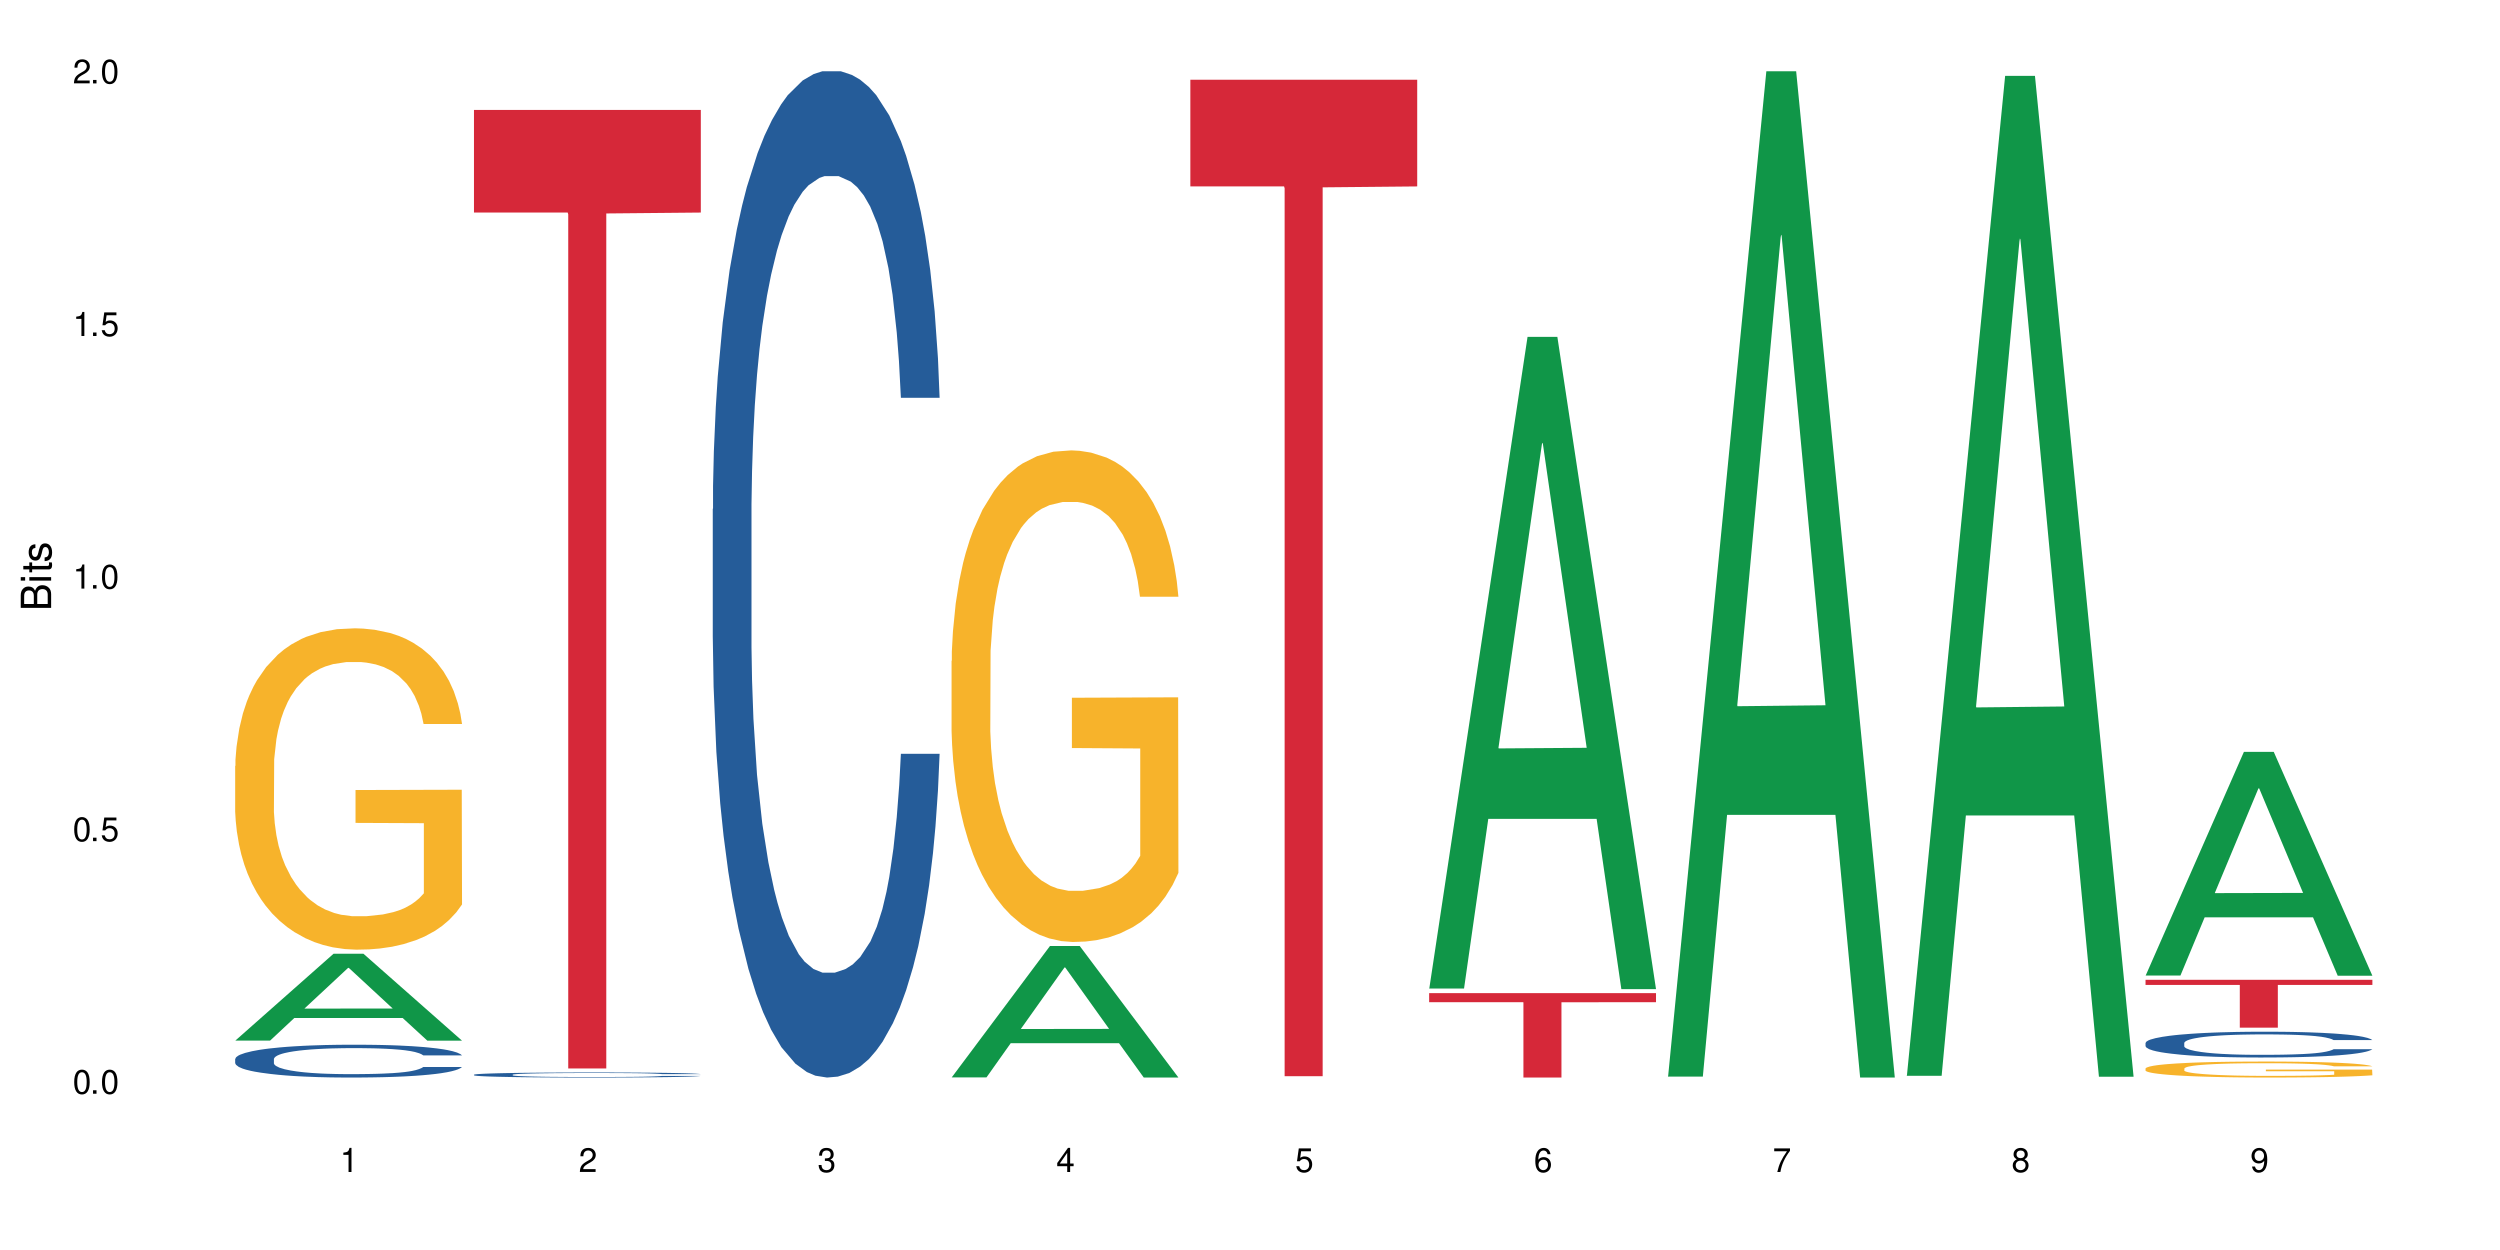 <?xml version="1.0" encoding="UTF-8"?>
<svg xmlns="http://www.w3.org/2000/svg" xmlns:xlink="http://www.w3.org/1999/xlink" width="720" height="360" viewBox="0 0 720 360">
<defs>
<g>
<g id="glyph-0-0">
</g>
<g id="glyph-0-1">
<path d="M 2.641 -6.938 C 2 -6.938 1.422 -6.656 1.078 -6.172 C 0.641 -5.562 0.406 -4.641 0.406 -3.359 C 0.406 -1.016 1.188 0.219 2.641 0.219 C 4.078 0.219 4.859 -1.016 4.859 -3.297 C 4.859 -4.641 4.656 -5.547 4.203 -6.172 C 3.844 -6.656 3.281 -6.938 2.641 -6.938 Z M 2.641 -6.188 C 3.547 -6.188 4 -5.25 4 -3.375 C 4 -1.406 3.562 -0.484 2.625 -0.484 C 1.734 -0.484 1.281 -1.438 1.281 -3.344 C 1.281 -5.25 1.734 -6.188 2.641 -6.188 Z M 2.641 -6.188 "/>
</g>
<g id="glyph-0-2">
<path d="M 1.828 -1 L 0.828 -1 L 0.828 0 L 1.828 0 Z M 1.828 -1 "/>
</g>
<g id="glyph-0-3">
<path d="M 4.562 -6.797 L 1.062 -6.797 L 0.547 -3.094 L 1.328 -3.094 C 1.719 -3.562 2.047 -3.734 2.578 -3.734 C 3.484 -3.734 4.062 -3.109 4.062 -2.094 C 4.062 -1.125 3.484 -0.531 2.578 -0.531 C 1.828 -0.531 1.375 -0.906 1.188 -1.672 L 0.328 -1.672 C 0.453 -1.109 0.547 -0.844 0.75 -0.594 C 1.125 -0.078 1.828 0.219 2.594 0.219 C 3.969 0.219 4.922 -0.781 4.922 -2.219 C 4.922 -3.562 4.031 -4.484 2.719 -4.484 C 2.25 -4.484 1.859 -4.359 1.469 -4.062 L 1.734 -5.969 L 4.562 -5.969 Z M 4.562 -6.797 "/>
</g>
<g id="glyph-0-4">
<path d="M 2.484 -4.938 L 2.484 0 L 3.328 0 L 3.328 -6.938 L 2.766 -6.938 C 2.469 -5.875 2.281 -5.734 0.984 -5.562 L 0.984 -4.938 Z M 2.484 -4.938 "/>
</g>
<g id="glyph-0-5">
<path d="M 4.859 -0.828 L 1.281 -0.828 C 1.359 -1.406 1.672 -1.781 2.5 -2.281 L 3.469 -2.828 C 4.406 -3.344 4.906 -4.062 4.906 -4.906 C 4.906 -5.484 4.672 -6.031 4.266 -6.406 C 3.859 -6.766 3.375 -6.938 2.719 -6.938 C 1.859 -6.938 1.219 -6.625 0.844 -6.031 C 0.609 -5.672 0.5 -5.234 0.484 -4.531 L 1.328 -4.531 C 1.359 -5.016 1.406 -5.281 1.531 -5.516 C 1.75 -5.938 2.188 -6.203 2.703 -6.203 C 3.469 -6.203 4.031 -5.641 4.031 -4.891 C 4.031 -4.344 3.719 -3.859 3.125 -3.516 L 2.234 -3 C 0.812 -2.172 0.406 -1.531 0.328 -0.016 L 4.859 -0.016 Z M 4.859 -0.828 "/>
</g>
<g id="glyph-0-6">
<path d="M 2.125 -3.188 L 2.578 -3.188 C 3.5 -3.188 3.984 -2.766 3.984 -1.922 C 3.984 -1.062 3.469 -0.531 2.594 -0.531 C 1.656 -0.531 1.203 -1 1.156 -2.016 L 0.312 -2.016 C 0.344 -1.453 0.438 -1.094 0.609 -0.781 C 0.953 -0.109 1.625 0.219 2.547 0.219 C 3.953 0.219 4.859 -0.625 4.859 -1.938 C 4.859 -2.828 4.516 -3.297 3.703 -3.594 C 4.344 -3.844 4.656 -4.328 4.656 -5.031 C 4.656 -6.219 3.875 -6.938 2.578 -6.938 C 1.203 -6.938 0.484 -6.172 0.453 -4.703 L 1.297 -4.703 C 1.312 -5.125 1.344 -5.359 1.453 -5.578 C 1.641 -5.969 2.062 -6.203 2.594 -6.203 C 3.344 -6.203 3.797 -5.75 3.797 -5 C 3.797 -4.516 3.609 -4.219 3.25 -4.047 C 3.016 -3.953 2.703 -3.922 2.125 -3.906 Z M 2.125 -3.188 "/>
</g>
<g id="glyph-0-7">
<path d="M 3.141 -1.672 L 3.141 0 L 3.984 0 L 3.984 -1.672 L 4.984 -1.672 L 4.984 -2.438 L 3.984 -2.438 L 3.984 -6.938 L 3.359 -6.938 L 0.266 -2.578 L 0.266 -1.672 Z M 3.141 -2.438 L 1 -2.438 L 3.141 -5.5 Z M 3.141 -2.438 "/>
</g>
<g id="glyph-0-8">
<path d="M 4.781 -5.125 C 4.609 -6.266 3.891 -6.938 2.844 -6.938 C 2.094 -6.938 1.422 -6.578 1.031 -5.953 C 0.594 -5.266 0.406 -4.422 0.406 -3.172 C 0.406 -2 0.578 -1.25 0.984 -0.641 C 1.359 -0.078 1.953 0.219 2.703 0.219 C 3.984 0.219 4.922 -0.75 4.922 -2.094 C 4.922 -3.375 4.062 -4.281 2.844 -4.281 C 2.172 -4.281 1.641 -4.031 1.281 -3.516 C 1.281 -5.234 1.828 -6.188 2.797 -6.188 C 3.391 -6.188 3.797 -5.797 3.938 -5.125 Z M 2.734 -3.531 C 3.547 -3.531 4.062 -2.953 4.062 -2.031 C 4.062 -1.156 3.484 -0.531 2.703 -0.531 C 1.922 -0.531 1.328 -1.188 1.328 -2.078 C 1.328 -2.938 1.906 -3.531 2.734 -3.531 Z M 2.734 -3.531 "/>
</g>
<g id="glyph-0-9">
<path d="M 4.984 -6.797 L 0.438 -6.797 L 0.438 -5.969 L 4.109 -5.969 C 2.5 -3.656 1.828 -2.234 1.328 0 L 2.219 0 C 2.594 -2.172 3.453 -4.047 4.984 -6.094 Z M 4.984 -6.797 "/>
</g>
<g id="glyph-0-10">
<path d="M 3.75 -3.656 C 4.469 -4.094 4.688 -4.438 4.688 -5.078 C 4.688 -6.172 3.844 -6.938 2.641 -6.938 C 1.438 -6.938 0.594 -6.172 0.594 -5.094 C 0.594 -4.438 0.812 -4.094 1.516 -3.656 C 0.734 -3.266 0.359 -2.703 0.359 -1.922 C 0.359 -0.656 1.281 0.219 2.641 0.219 C 3.984 0.219 4.922 -0.656 4.922 -1.922 C 4.922 -2.703 4.531 -3.266 3.75 -3.656 Z M 2.641 -6.188 C 3.359 -6.188 3.812 -5.75 3.812 -5.062 C 3.812 -4.406 3.344 -3.984 2.641 -3.984 C 1.922 -3.984 1.453 -4.406 1.453 -5.078 C 1.453 -5.75 1.922 -6.188 2.641 -6.188 Z M 2.641 -3.266 C 3.484 -3.266 4.062 -2.719 4.062 -1.906 C 4.062 -1.078 3.484 -0.531 2.625 -0.531 C 1.797 -0.531 1.219 -1.094 1.219 -1.906 C 1.219 -2.719 1.781 -3.266 2.641 -3.266 Z M 2.641 -3.266 "/>
</g>
<g id="glyph-0-11">
<path d="M 0.516 -1.578 C 0.672 -0.453 1.406 0.219 2.438 0.219 C 3.188 0.219 3.859 -0.141 4.266 -0.766 C 4.688 -1.453 4.891 -2.297 4.891 -3.547 C 4.891 -4.719 4.703 -5.453 4.312 -6.078 C 3.938 -6.641 3.344 -6.938 2.594 -6.938 C 1.297 -6.938 0.359 -5.969 0.359 -4.625 C 0.359 -3.344 1.234 -2.453 2.453 -2.453 C 3.094 -2.453 3.578 -2.672 4.016 -3.203 C 4 -1.484 3.469 -0.531 2.5 -0.531 C 1.906 -0.531 1.484 -0.906 1.359 -1.578 Z M 2.578 -6.203 C 3.375 -6.203 3.969 -5.531 3.969 -4.641 C 3.969 -3.797 3.391 -3.188 2.547 -3.188 C 1.734 -3.188 1.234 -3.766 1.234 -4.688 C 1.234 -5.562 1.797 -6.203 2.578 -6.203 Z M 2.578 -6.203 "/>
</g>
<g id="glyph-1-0">
</g>
<g id="glyph-1-1">
<path d="M 0 -0.953 L 0 -4.891 C 0 -5.719 -0.234 -6.344 -0.734 -6.797 C -1.188 -7.234 -1.812 -7.469 -2.5 -7.469 C -3.547 -7.469 -4.188 -7 -4.625 -5.875 C -4.984 -6.688 -5.625 -7.094 -6.531 -7.094 C -7.172 -7.094 -7.734 -6.859 -8.141 -6.391 C -8.562 -5.922 -8.75 -5.344 -8.75 -4.5 L -8.75 -0.953 Z M -4.984 -2.062 L -7.766 -2.062 L -7.766 -4.219 C -7.766 -4.844 -7.688 -5.203 -7.453 -5.5 C -7.219 -5.812 -6.859 -5.969 -6.375 -5.969 C -5.891 -5.969 -5.531 -5.812 -5.297 -5.5 C -5.062 -5.203 -4.984 -4.844 -4.984 -4.219 Z M -0.984 -2.062 L -4 -2.062 L -4 -4.781 C -4 -5.766 -3.438 -6.359 -2.484 -6.359 C -1.547 -6.359 -0.984 -5.766 -0.984 -4.781 Z M -0.984 -2.062 "/>
</g>
<g id="glyph-1-2">
<path d="M -6.281 -1.797 L -6.281 -0.797 L 0 -0.797 L 0 -1.797 Z M -8.75 -1.797 L -8.75 -0.797 L -7.484 -0.797 L -7.484 -1.797 Z M -8.75 -1.797 "/>
</g>
<g id="glyph-1-3">
<path d="M -6.281 -3.047 L -6.281 -2.016 L -8.016 -2.016 L -8.016 -1.016 L -6.281 -1.016 L -6.281 -0.172 L -5.469 -0.172 L -5.469 -1.016 L -0.719 -1.016 C -0.078 -1.016 0.281 -1.453 0.281 -2.234 C 0.281 -2.5 0.25 -2.719 0.188 -3.047 L -0.641 -3.047 C -0.609 -2.906 -0.594 -2.766 -0.594 -2.562 C -0.594 -2.141 -0.719 -2.016 -1.156 -2.016 L -5.469 -2.016 L -5.469 -3.047 Z M -6.281 -3.047 "/>
</g>
<g id="glyph-1-4">
<path d="M -4.531 -5.25 C -5.766 -5.25 -6.469 -4.422 -6.469 -2.969 C -6.469 -1.516 -5.719 -0.562 -4.547 -0.562 C -3.562 -0.562 -3.094 -1.062 -2.734 -2.562 L -2.516 -3.484 C -2.344 -4.188 -2.094 -4.469 -1.641 -4.469 C -1.047 -4.469 -0.641 -3.875 -0.641 -3 C -0.641 -2.453 -0.797 -2 -1.062 -1.75 C -1.25 -1.594 -1.422 -1.531 -1.875 -1.469 L -1.875 -0.406 C -0.422 -0.453 0.281 -1.266 0.281 -2.922 C 0.281 -4.5 -0.5 -5.516 -1.719 -5.516 C -2.656 -5.516 -3.172 -4.984 -3.469 -3.734 L -3.703 -2.766 C -3.891 -1.953 -4.156 -1.609 -4.594 -1.609 C -5.188 -1.609 -5.547 -2.125 -5.547 -2.938 C -5.547 -3.75 -5.203 -4.172 -4.531 -4.203 Z M -4.531 -5.25 "/>
</g>
</g>
</defs>
<rect x="-72" y="-36" width="864" height="432" fill="rgb(100%, 100%, 100%)" fill-opacity="1"/>
<path fill-rule="nonzero" fill="rgb(6.275%, 58.824%, 28.235%)" fill-opacity="1" d="M 67.73 299.695 L 67.801 299.672 L 96.07 274.668 L 104.656 274.668 L 133.066 299.719 L 123.082 299.719 L 115.965 293.18 L 84.762 293.18 L 77.781 299.695 L 67.73 299.695 L 87.766 290.477 L 113.102 290.453 L 100.469 278.762 L 100.328 278.738 L 100.188 278.809 L 87.695 290.453 L 87.766 290.477 Z M 67.73 299.695 "/>
<path fill-rule="nonzero" fill="rgb(14.51%, 36.078%, 60%)" fill-opacity="1" d="M 67.73 304.996 L 67.812 304.984 L 67.812 304.777 L 68.051 304.449 L 68.605 304.035 L 69.164 303.75 L 70.598 303.242 L 72.59 302.75 L 74.664 302.367 L 76.176 302.145 L 77.531 301.973 L 80.637 301.652 L 82.629 301.488 L 84.781 301.34 L 87.41 301.195 L 89.324 301.109 L 93.625 300.969 L 96.812 300.91 L 99.281 300.883 L 104.621 300.883 L 107.809 300.918 L 110.117 300.961 L 112.668 301.031 L 114.82 301.109 L 118.562 301.297 L 121.91 301.539 L 123.426 301.68 L 125.816 301.945 L 127.648 302.203 L 128.922 302.43 L 130.355 302.75 L 131.629 303.137 L 132.586 303.578 L 133.066 303.949 L 121.91 303.949 L 121.352 303.605 L 120.715 303.336 L 119.52 302.98 L 118.324 302.73 L 116.652 302.48 L 115.137 302.316 L 113.066 302.152 L 111.234 302.051 L 109.32 301.973 L 107.488 301.918 L 103.984 301.867 L 99.922 301.867 L 98.406 301.887 L 95.297 301.953 L 93.625 302.016 L 91.234 302.137 L 89.562 302.246 L 87.57 302.422 L 86.215 302.566 L 84.543 302.793 L 83.348 302.992 L 81.992 303.277 L 81.195 303.492 L 80.48 303.734 L 79.84 304.02 L 79.363 304.32 L 79.043 304.641 L 78.887 304.953 L 78.887 306.289 L 79.043 306.602 L 79.441 306.965 L 80.48 307.492 L 81.992 307.949 L 83.746 308.312 L 85.418 308.57 L 86.375 308.691 L 87.648 308.828 L 89.641 309.004 L 92.512 309.176 L 94.184 309.242 L 96.734 309.312 L 99.363 309.348 L 102.867 309.348 L 105.977 309.312 L 108.047 309.27 L 110.199 309.199 L 113.145 309.055 L 114.98 308.914 L 116.57 308.75 L 117.766 308.586 L 118.562 308.449 L 119.758 308.184 L 120.715 307.887 L 121.434 307.586 L 121.91 307.293 L 133.066 307.293 L 132.586 307.637 L 131.871 307.973 L 131.152 308.227 L 130.039 308.527 L 128.762 308.797 L 126.93 309.098 L 125.418 309.297 L 123.426 309.512 L 121.59 309.676 L 119.602 309.824 L 116.652 309.996 L 114.738 310.082 L 112.668 310.16 L 110.199 310.23 L 107.09 310.289 L 103.746 310.324 L 100.637 310.332 L 97.289 310.316 L 94.82 310.281 L 91.555 310.203 L 87.492 310.047 L 84.543 309.883 L 82.23 309.719 L 80.238 309.547 L 78.008 309.312 L 75.141 308.934 L 73.387 308.641 L 72.191 308.398 L 70.84 308.062 L 69.883 307.758 L 68.766 307.273 L 67.969 306.66 L 67.73 306.188 Z M 67.73 304.996 "/>
<path fill-rule="nonzero" fill="rgb(96.863%, 70.196%, 16.863%)" fill-opacity="1" d="M 67.73 220.594 L 67.812 220.512 L 67.812 218.82 L 68.129 215.016 L 68.926 209.777 L 69.961 205.465 L 71.078 202.086 L 71.793 200.309 L 72.988 197.773 L 74.023 195.914 L 76.656 192.109 L 80 188.562 L 81.832 187.039 L 83.906 185.602 L 86.852 183.996 L 88.207 183.406 L 92.352 182.055 L 97.051 181.207 L 102.23 180.953 L 104.621 181.039 L 107.887 181.375 L 112.348 182.305 L 114.898 183.152 L 116.891 183.996 L 118.961 185.098 L 121.512 186.785 L 123.902 188.816 L 125.816 190.844 L 127.727 193.379 L 129.32 196.082 L 130.676 199.043 L 131.871 202.594 L 132.586 205.551 L 133.066 208.508 L 121.988 208.508 L 121.352 205.551 L 120.637 203.27 L 119.441 200.48 L 118.246 198.449 L 117.051 196.844 L 114.82 194.648 L 112.906 193.293 L 110.516 192.109 L 108.207 191.352 L 105.578 190.844 L 103.984 190.676 L 99.762 190.676 L 95.938 191.266 L 93.707 191.941 L 92.113 192.617 L 89.879 193.887 L 88.527 194.898 L 87.73 195.578 L 85.34 198.195 L 83.746 200.562 L 82.871 202.168 L 81.754 204.703 L 80.957 206.988 L 80.082 210.367 L 79.602 212.902 L 78.965 218.652 L 78.887 233.863 L 79.125 237.078 L 79.602 240.543 L 80.238 243.586 L 81.195 246.797 L 82.152 249.25 L 83.824 252.543 L 85.258 254.742 L 86.375 256.18 L 88.527 258.461 L 89.402 259.223 L 91.473 260.742 L 93.625 261.926 L 96.254 262.941 L 98.246 263.449 L 101.434 263.871 L 105.496 263.871 L 110.277 263.363 L 113.305 262.688 L 115.379 262.012 L 116.73 261.418 L 118.406 260.488 L 119.602 259.645 L 120.715 258.715 L 122.07 257.277 L 122.07 237.078 L 102.391 236.992 L 102.391 227.527 L 132.984 227.441 L 133.066 260.488 L 131.391 262.773 L 129.32 264.969 L 127.328 266.66 L 125.258 268.098 L 122.309 269.703 L 119.918 270.715 L 116.254 271.898 L 112.906 272.66 L 109.402 273.168 L 106.293 273.422 L 102.629 273.508 L 99.363 273.336 L 95.855 272.828 L 93.066 272.152 L 90.52 271.309 L 87.969 270.211 L 84.781 268.434 L 82.711 266.996 L 80.559 265.223 L 78.406 263.109 L 76.496 260.828 L 75.219 259.051 L 73.945 257.023 L 72.59 254.488 L 71.316 251.613 L 70.359 248.996 L 69.484 246.035 L 68.848 243.246 L 68.211 239.445 L 67.891 236.402 L 67.73 233.781 Z M 67.73 220.594 "/>
<path fill-rule="nonzero" fill="rgb(14.51%, 36.078%, 60%)" fill-opacity="1" d="M 136.504 309.508 L 136.582 309.508 L 136.582 309.477 L 136.824 309.426 L 137.379 309.359 L 137.938 309.316 L 139.371 309.238 L 141.363 309.164 L 143.434 309.105 L 144.949 309.07 L 146.305 309.043 L 149.41 308.992 L 151.402 308.969 L 153.555 308.945 L 156.184 308.922 L 158.098 308.91 L 162.398 308.887 L 165.586 308.879 L 168.055 308.875 L 173.395 308.875 L 176.582 308.879 L 178.891 308.887 L 181.441 308.898 L 183.594 308.91 L 187.336 308.938 L 190.684 308.977 L 192.195 308.996 L 194.586 309.039 L 196.418 309.078 L 197.695 309.113 L 199.129 309.164 L 200.402 309.223 L 201.359 309.289 L 201.836 309.348 L 190.684 309.348 L 190.125 309.293 L 189.488 309.254 L 188.293 309.199 L 187.098 309.16 L 185.426 309.121 L 183.91 309.094 L 181.84 309.07 L 180.008 309.055 L 178.094 309.043 L 176.262 309.035 L 172.758 309.027 L 167.18 309.027 L 164.07 309.039 L 162.398 309.051 L 160.008 309.066 L 158.336 309.086 L 156.344 309.113 L 154.988 309.133 L 153.316 309.168 L 152.121 309.199 L 150.766 309.242 L 149.969 309.277 L 149.25 309.312 L 148.613 309.359 L 148.137 309.406 L 147.816 309.453 L 147.66 309.504 L 147.66 309.707 L 147.816 309.758 L 148.215 309.812 L 149.25 309.895 L 150.766 309.965 L 152.52 310.02 L 154.191 310.059 L 155.148 310.078 L 156.422 310.102 L 158.414 310.129 L 161.281 310.152 L 162.957 310.164 L 165.504 310.176 L 168.137 310.18 L 171.641 310.18 L 174.746 310.176 L 176.82 310.168 L 178.973 310.156 L 181.918 310.137 L 183.75 310.113 L 185.344 310.09 L 186.539 310.062 L 187.336 310.043 L 188.531 310 L 189.488 309.957 L 190.203 309.91 L 190.684 309.863 L 201.836 309.863 L 201.359 309.918 L 200.645 309.969 L 199.926 310.008 L 198.809 310.055 L 197.535 310.094 L 195.703 310.141 L 194.188 310.172 L 192.195 310.207 L 190.363 310.23 L 188.371 310.254 L 185.426 310.281 L 183.512 310.293 L 181.441 310.305 L 178.973 310.316 L 175.863 310.324 L 172.516 310.332 L 169.41 310.332 L 166.062 310.328 L 163.594 310.324 L 160.328 310.312 L 156.262 310.289 L 153.316 310.262 L 151.004 310.238 L 149.012 310.211 L 146.781 310.176 L 143.914 310.117 L 142.16 310.07 L 140.965 310.035 L 139.609 309.98 L 138.656 309.934 L 137.539 309.859 L 136.742 309.766 L 136.504 309.691 Z M 136.504 309.508 "/>
<path fill-rule="nonzero" fill="rgb(83.922%, 15.686%, 22.353%)" fill-opacity="1" d="M 136.504 31.668 L 201.836 31.668 L 201.836 61.215 L 174.609 61.477 L 174.609 307.711 L 163.652 307.711 L 163.652 61.734 L 163.496 61.215 L 136.504 61.215 Z M 136.504 31.668 "/>
<path fill-rule="nonzero" fill="rgb(14.51%, 36.078%, 60%)" fill-opacity="1" d="M 205.277 146.621 L 205.355 146.355 L 205.355 140 L 205.594 129.934 L 206.152 117.215 L 206.711 108.477 L 208.145 92.844 L 210.137 77.746 L 212.207 66.09 L 213.723 59.203 L 215.078 53.902 L 218.184 44.102 L 220.176 39.07 L 222.328 34.566 L 224.957 30.062 L 226.867 27.414 L 231.172 23.176 L 234.359 21.32 L 236.828 20.527 L 242.168 20.527 L 245.352 21.586 L 247.664 22.91 L 250.215 25.031 L 252.363 27.414 L 256.109 33.242 L 259.457 40.66 L 260.969 44.898 L 263.359 53.109 L 265.191 61.055 L 266.469 67.945 L 267.902 77.746 L 269.176 89.668 L 270.133 103.176 L 270.609 114.566 L 259.457 114.566 L 258.898 103.973 L 258.262 95.758 L 257.066 84.898 L 255.871 77.215 L 254.195 69.535 L 252.684 64.5 L 250.613 59.469 L 248.777 56.289 L 246.867 53.902 L 245.035 52.316 L 241.527 50.727 L 237.465 50.727 L 235.953 51.254 L 232.844 53.375 L 231.172 55.23 L 228.781 58.938 L 227.109 62.383 L 225.117 67.68 L 223.762 72.184 L 222.09 79.07 L 220.895 85.164 L 219.539 93.906 L 218.742 100.527 L 218.023 107.945 L 217.387 116.688 L 216.91 125.957 L 216.59 135.762 L 216.43 145.297 L 216.43 186.355 L 216.59 195.895 L 216.988 207.02 L 218.023 223.18 L 219.539 237.219 L 221.293 248.344 L 222.965 256.293 L 223.922 260 L 225.195 264.238 L 227.188 269.535 L 230.055 274.836 L 231.73 276.953 L 234.277 279.074 L 236.906 280.133 L 240.414 280.133 L 243.52 279.074 L 245.594 277.75 L 247.742 275.629 L 250.691 271.125 L 252.523 266.887 L 254.117 261.855 L 255.312 256.82 L 256.109 252.582 L 257.305 244.371 L 258.262 235.363 L 258.977 226.094 L 259.457 217.086 L 270.609 217.086 L 270.133 227.684 L 269.414 238.012 L 268.699 245.695 L 267.582 254.969 L 266.309 263.18 L 264.477 272.449 L 262.961 278.543 L 260.969 285.168 L 259.137 290.199 L 257.145 294.703 L 254.195 300 L 252.285 302.648 L 250.215 305.035 L 247.742 307.152 L 244.637 309.008 L 241.289 310.066 L 238.184 310.332 L 234.836 309.801 L 232.367 308.742 L 229.098 306.359 L 225.035 301.59 L 222.09 296.559 L 219.777 291.523 L 217.785 286.227 L 215.555 279.074 L 212.688 267.418 L 210.934 258.41 L 209.738 250.992 L 208.383 240.664 L 207.426 231.391 L 206.312 216.555 L 205.516 197.746 L 205.277 183.18 Z M 205.277 146.621 "/>
<path fill-rule="nonzero" fill="rgb(6.275%, 58.824%, 28.235%)" fill-opacity="1" d="M 274.051 310.297 L 274.117 310.262 L 302.387 272.457 L 310.973 272.457 L 339.383 310.332 L 329.402 310.332 L 322.281 300.445 L 291.082 300.445 L 284.102 310.297 L 274.051 310.297 L 294.082 296.355 L 319.422 296.32 L 306.785 278.645 L 306.645 278.609 L 306.508 278.719 L 294.012 296.32 L 294.082 296.355 Z M 274.051 310.297 "/>
<path fill-rule="nonzero" fill="rgb(96.863%, 70.196%, 16.863%)" fill-opacity="1" d="M 274.051 190.348 L 274.129 190.219 L 274.129 187.633 L 274.449 181.816 L 275.246 173.797 L 276.281 167.203 L 277.395 162.031 L 278.113 159.316 L 279.309 155.438 L 280.344 152.594 L 282.973 146.773 L 286.32 141.344 L 288.152 139.016 L 290.223 136.816 L 293.172 134.359 L 294.527 133.457 L 298.668 131.387 L 303.371 130.094 L 308.547 129.707 L 310.938 129.836 L 314.207 130.352 L 318.668 131.773 L 321.219 133.066 L 323.207 134.359 L 325.281 136.043 L 327.832 138.629 L 330.219 141.73 L 332.133 144.836 L 334.043 148.715 L 335.637 152.852 L 336.992 157.379 L 338.188 162.809 L 338.906 167.332 L 339.383 171.859 L 328.309 171.859 L 327.672 167.332 L 326.953 163.844 L 325.758 159.574 L 324.562 156.473 L 323.367 154.016 L 321.137 150.652 L 319.227 148.586 L 316.836 146.773 L 314.523 145.609 L 311.895 144.836 L 310.301 144.574 L 306.078 144.574 L 302.254 145.48 L 300.023 146.516 L 298.43 147.551 L 296.199 149.488 L 294.844 151.043 L 294.047 152.074 L 291.656 156.082 L 290.062 159.703 L 289.188 162.16 L 288.07 166.039 L 287.273 169.531 L 286.398 174.703 L 285.922 178.582 L 285.285 187.375 L 285.203 210.648 L 285.441 215.562 L 285.922 220.867 L 286.559 225.52 L 287.516 230.434 L 288.469 234.184 L 290.145 239.227 L 291.578 242.59 L 292.691 244.785 L 294.844 248.277 L 295.723 249.441 L 297.793 251.77 L 299.945 253.578 L 302.574 255.133 L 304.566 255.906 L 307.75 256.555 L 311.816 256.555 L 316.598 255.777 L 319.625 254.742 L 321.695 253.707 L 323.051 252.805 L 324.723 251.383 L 325.918 250.09 L 327.035 248.664 L 328.387 246.469 L 328.387 215.562 L 308.707 215.434 L 308.707 200.953 L 339.305 200.824 L 339.383 251.383 L 337.711 254.871 L 335.637 258.234 L 333.645 260.82 L 331.574 263.02 L 328.625 265.477 L 326.238 267.027 L 322.57 268.836 L 319.227 270 L 315.719 270.777 L 312.613 271.164 L 308.945 271.293 L 305.68 271.035 L 302.176 270.258 L 299.387 269.227 L 296.836 267.934 L 294.285 266.25 L 291.102 263.535 L 289.027 261.336 L 286.875 258.621 L 284.727 255.391 L 282.812 251.898 L 281.539 249.184 L 280.266 246.078 L 278.91 242.199 L 277.633 237.805 L 276.68 233.797 L 275.801 229.27 L 275.164 225.004 L 274.527 219.184 L 274.207 214.531 L 274.051 210.52 Z M 274.051 190.348 "/>
<path fill-rule="nonzero" fill="rgb(83.922%, 15.686%, 22.353%)" fill-opacity="1" d="M 342.82 22.969 L 408.156 22.969 L 408.156 53.688 L 380.926 53.957 L 380.926 309.941 L 369.973 309.941 L 369.973 54.227 L 369.812 53.688 L 342.82 53.688 Z M 342.82 22.969 "/>
<path fill-rule="nonzero" fill="rgb(6.275%, 58.824%, 28.235%)" fill-opacity="1" d="M 411.594 284.688 L 411.664 284.512 L 439.934 97.012 L 448.52 97.012 L 476.93 284.863 L 466.945 284.863 L 459.828 235.828 L 428.625 235.828 L 421.645 284.688 L 411.594 284.688 L 431.629 215.543 L 456.965 215.367 L 444.332 127.703 L 444.191 127.527 L 444.051 128.055 L 431.559 215.367 L 431.629 215.543 Z M 411.594 284.688 "/>
<path fill-rule="nonzero" fill="rgb(83.922%, 15.686%, 22.353%)" fill-opacity="1" d="M 411.594 286.027 L 476.93 286.027 L 476.93 288.629 L 449.699 288.652 L 449.699 310.332 L 438.746 310.332 L 438.746 288.676 L 438.586 288.629 L 411.594 288.629 Z M 411.594 286.027 "/>
<path fill-rule="nonzero" fill="rgb(6.275%, 58.824%, 28.235%)" fill-opacity="1" d="M 480.367 310.059 L 480.438 309.789 L 508.707 20.527 L 517.293 20.527 L 545.703 310.332 L 535.719 310.332 L 528.602 234.684 L 497.398 234.684 L 490.418 310.059 L 480.367 310.059 L 500.398 203.391 L 525.738 203.117 L 513.105 67.875 L 512.965 67.602 L 512.824 68.418 L 500.332 203.117 L 500.398 203.391 Z M 480.367 310.059 "/>
<path fill-rule="nonzero" fill="rgb(6.275%, 58.824%, 28.235%)" fill-opacity="1" d="M 549.141 309.84 L 549.211 309.566 L 577.48 21.848 L 586.066 21.848 L 614.473 310.109 L 604.492 310.109 L 597.371 234.863 L 566.172 234.863 L 559.191 309.84 L 549.141 309.84 L 569.172 203.738 L 594.512 203.465 L 581.875 68.945 L 581.738 68.676 L 581.598 69.484 L 569.102 203.465 L 569.172 203.738 Z M 549.141 309.84 "/>
<path fill-rule="nonzero" fill="rgb(6.275%, 58.824%, 28.235%)" fill-opacity="1" d="M 617.914 280.957 L 617.98 280.895 L 646.25 216.531 L 654.836 216.531 L 683.246 281.016 L 673.266 281.016 L 666.145 264.184 L 634.945 264.184 L 627.965 280.957 L 617.914 280.957 L 637.945 257.219 L 663.285 257.16 L 650.648 227.066 L 650.512 227.008 L 650.371 227.188 L 637.875 257.16 L 637.945 257.219 Z M 617.914 280.957 "/>
<path fill-rule="nonzero" fill="rgb(14.51%, 36.078%, 60%)" fill-opacity="1" d="M 617.914 300.367 L 617.992 300.363 L 617.992 300.199 L 618.23 299.941 L 618.789 299.613 L 619.348 299.391 L 620.781 298.992 L 622.773 298.605 L 624.844 298.305 L 626.359 298.129 L 627.711 297.992 L 630.82 297.742 L 632.812 297.613 L 634.965 297.496 L 637.594 297.383 L 639.504 297.316 L 643.809 297.207 L 646.996 297.16 L 649.465 297.137 L 654.801 297.137 L 657.988 297.164 L 660.301 297.199 L 662.852 297.254 L 665 297.316 L 668.746 297.465 L 672.094 297.652 L 673.605 297.762 L 675.996 297.973 L 677.828 298.176 L 679.102 298.352 L 680.539 298.605 L 681.812 298.91 L 682.77 299.254 L 683.246 299.547 L 672.094 299.547 L 671.535 299.277 L 670.898 299.066 L 669.703 298.789 L 668.508 298.59 L 666.832 298.395 L 665.32 298.266 L 663.246 298.137 L 661.414 298.055 L 659.504 297.992 L 657.672 297.953 L 654.164 297.91 L 650.102 297.91 L 648.586 297.926 L 645.48 297.98 L 643.809 298.027 L 641.418 298.121 L 639.742 298.211 L 637.75 298.348 L 636.398 298.461 L 634.723 298.637 L 633.527 298.793 L 632.176 299.02 L 631.379 299.188 L 630.66 299.379 L 630.023 299.602 L 629.547 299.84 L 629.227 300.09 L 629.066 300.336 L 629.066 301.387 L 629.227 301.629 L 629.625 301.914 L 630.66 302.328 L 632.176 302.688 L 633.926 302.973 L 635.602 303.18 L 636.559 303.273 L 637.832 303.383 L 639.824 303.516 L 642.691 303.652 L 644.363 303.707 L 646.914 303.762 L 649.543 303.789 L 653.051 303.789 L 656.156 303.762 L 658.227 303.727 L 660.379 303.672 L 663.328 303.559 L 665.16 303.449 L 666.754 303.32 L 667.949 303.191 L 668.746 303.082 L 669.941 302.871 L 670.898 302.641 L 671.613 302.402 L 672.094 302.172 L 683.246 302.172 L 682.77 302.445 L 682.051 302.711 L 681.336 302.906 L 680.219 303.145 L 678.945 303.355 L 677.113 303.59 L 675.598 303.746 L 673.605 303.918 L 671.773 304.047 L 669.781 304.16 L 666.832 304.297 L 664.922 304.367 L 662.852 304.426 L 660.379 304.48 L 657.273 304.527 L 653.926 304.555 L 650.82 304.562 L 647.473 304.547 L 645.004 304.52 L 641.734 304.461 L 637.672 304.34 L 634.723 304.211 L 632.414 304.082 L 630.422 303.945 L 628.191 303.762 L 625.324 303.461 L 623.57 303.23 L 622.375 303.043 L 621.02 302.777 L 620.062 302.539 L 618.949 302.16 L 618.152 301.68 L 617.914 301.305 Z M 617.914 300.367 "/>
<path fill-rule="nonzero" fill="rgb(96.863%, 70.196%, 16.863%)" fill-opacity="1" d="M 617.914 307.699 L 617.992 307.695 L 617.992 307.609 L 618.312 307.422 L 619.109 307.16 L 620.145 306.945 L 621.258 306.777 L 621.977 306.688 L 623.172 306.562 L 624.207 306.469 L 626.836 306.281 L 630.184 306.105 L 632.016 306.027 L 634.086 305.957 L 637.035 305.879 L 638.391 305.848 L 642.531 305.781 L 647.234 305.738 L 652.414 305.727 L 654.801 305.73 L 658.07 305.746 L 662.531 305.793 L 665.082 305.836 L 667.074 305.879 L 669.145 305.934 L 671.695 306.016 L 674.082 306.117 L 675.996 306.219 L 677.91 306.344 L 679.5 306.48 L 680.855 306.625 L 682.051 306.805 L 682.77 306.949 L 683.246 307.098 L 672.172 307.098 L 671.535 306.949 L 670.816 306.836 L 669.621 306.699 L 668.426 306.598 L 667.23 306.516 L 665 306.406 L 663.09 306.34 L 660.699 306.281 L 658.387 306.242 L 655.758 306.219 L 654.164 306.211 L 649.941 306.211 L 646.117 306.238 L 643.887 306.273 L 642.293 306.305 L 640.062 306.371 L 638.707 306.422 L 637.91 306.453 L 635.52 306.586 L 633.926 306.703 L 633.051 306.781 L 631.934 306.906 L 631.141 307.023 L 630.262 307.191 L 629.785 307.316 L 629.148 307.602 L 629.066 308.359 L 629.305 308.52 L 629.785 308.691 L 630.422 308.844 L 631.379 309.004 L 632.332 309.125 L 634.008 309.289 L 635.441 309.398 L 636.559 309.469 L 638.707 309.582 L 639.586 309.621 L 641.656 309.695 L 643.809 309.758 L 646.438 309.805 L 648.43 309.832 L 651.617 309.852 L 655.68 309.852 L 660.461 309.828 L 663.488 309.793 L 665.559 309.762 L 666.914 309.73 L 668.586 309.684 L 669.781 309.641 L 670.898 309.598 L 672.25 309.523 L 672.25 308.52 L 652.57 308.516 L 652.57 308.043 L 683.168 308.039 L 683.246 309.684 L 681.574 309.797 L 679.5 309.906 L 677.512 309.992 L 675.438 310.062 L 672.492 310.145 L 670.102 310.195 L 666.434 310.254 L 663.09 310.289 L 659.582 310.316 L 656.477 310.328 L 652.809 310.332 L 649.543 310.324 L 646.039 310.297 L 643.25 310.266 L 640.699 310.223 L 638.148 310.168 L 634.965 310.078 L 632.891 310.008 L 630.742 309.922 L 628.59 309.816 L 626.676 309.703 L 625.402 309.613 L 624.129 309.512 L 622.773 309.387 L 621.496 309.242 L 620.543 309.113 L 619.664 308.965 L 619.027 308.828 L 618.391 308.637 L 618.07 308.484 L 617.914 308.355 Z M 617.914 307.699 "/>
<path fill-rule="nonzero" fill="rgb(83.922%, 15.686%, 22.353%)" fill-opacity="1" d="M 617.914 282.18 L 683.246 282.18 L 683.246 283.656 L 656.016 283.668 L 656.016 295.973 L 645.062 295.973 L 645.062 283.684 L 644.902 283.656 L 617.914 283.656 Z M 617.914 282.18 "/>
<g fill="rgb(0%, 0%, 0%)" fill-opacity="1">
<use xlink:href="#glyph-0-1" x="20.965" y="314.993"/>
<use xlink:href="#glyph-0-2" x="25.965" y="314.993"/>
<use xlink:href="#glyph-0-1" x="28.965" y="314.993"/>
</g>
<g fill="rgb(0%, 0%, 0%)" fill-opacity="1">
<use xlink:href="#glyph-0-1" x="20.965" y="242.251"/>
<use xlink:href="#glyph-0-2" x="25.965" y="242.251"/>
<use xlink:href="#glyph-0-3" x="28.965" y="242.251"/>
</g>
<g fill="rgb(0%, 0%, 0%)" fill-opacity="1">
<use xlink:href="#glyph-0-4" x="20.965" y="169.509"/>
<use xlink:href="#glyph-0-2" x="25.965" y="169.509"/>
<use xlink:href="#glyph-0-1" x="28.965" y="169.509"/>
</g>
<g fill="rgb(0%, 0%, 0%)" fill-opacity="1">
<use xlink:href="#glyph-0-4" x="20.965" y="96.767"/>
<use xlink:href="#glyph-0-2" x="25.965" y="96.767"/>
<use xlink:href="#glyph-0-3" x="28.965" y="96.767"/>
</g>
<g fill="rgb(0%, 0%, 0%)" fill-opacity="1">
<use xlink:href="#glyph-0-5" x="20.965" y="24.024"/>
<use xlink:href="#glyph-0-2" x="25.965" y="24.024"/>
<use xlink:href="#glyph-0-1" x="28.965" y="24.024"/>
</g>
<g fill="rgb(0%, 0%, 0%)" fill-opacity="1">
<use xlink:href="#glyph-0-4" x="97.898" y="337.532"/>
</g>
<g fill="rgb(0%, 0%, 0%)" fill-opacity="1">
<use xlink:href="#glyph-0-5" x="166.672" y="337.532"/>
</g>
<g fill="rgb(0%, 0%, 0%)" fill-opacity="1">
<use xlink:href="#glyph-0-6" x="235.445" y="337.532"/>
</g>
<g fill="rgb(0%, 0%, 0%)" fill-opacity="1">
<use xlink:href="#glyph-0-7" x="304.215" y="337.532"/>
</g>
<g fill="rgb(0%, 0%, 0%)" fill-opacity="1">
<use xlink:href="#glyph-0-3" x="372.988" y="337.532"/>
</g>
<g fill="rgb(0%, 0%, 0%)" fill-opacity="1">
<use xlink:href="#glyph-0-8" x="441.762" y="337.532"/>
</g>
<g fill="rgb(0%, 0%, 0%)" fill-opacity="1">
<use xlink:href="#glyph-0-9" x="510.535" y="337.532"/>
</g>
<g fill="rgb(0%, 0%, 0%)" fill-opacity="1">
<use xlink:href="#glyph-0-10" x="579.309" y="337.532"/>
</g>
<g fill="rgb(0%, 0%, 0%)" fill-opacity="1">
<use xlink:href="#glyph-0-11" x="648.078" y="337.532"/>
</g>
<g fill="rgb(0%, 0%, 0%)" fill-opacity="1">
<use xlink:href="#glyph-1-1" x="14.725" y="176.012"/>
<use xlink:href="#glyph-1-2" x="14.725" y="168.012"/>
<use xlink:href="#glyph-1-3" x="14.725" y="165.012"/>
<use xlink:href="#glyph-1-4" x="14.725" y="162.012"/>
</g>
</svg>
